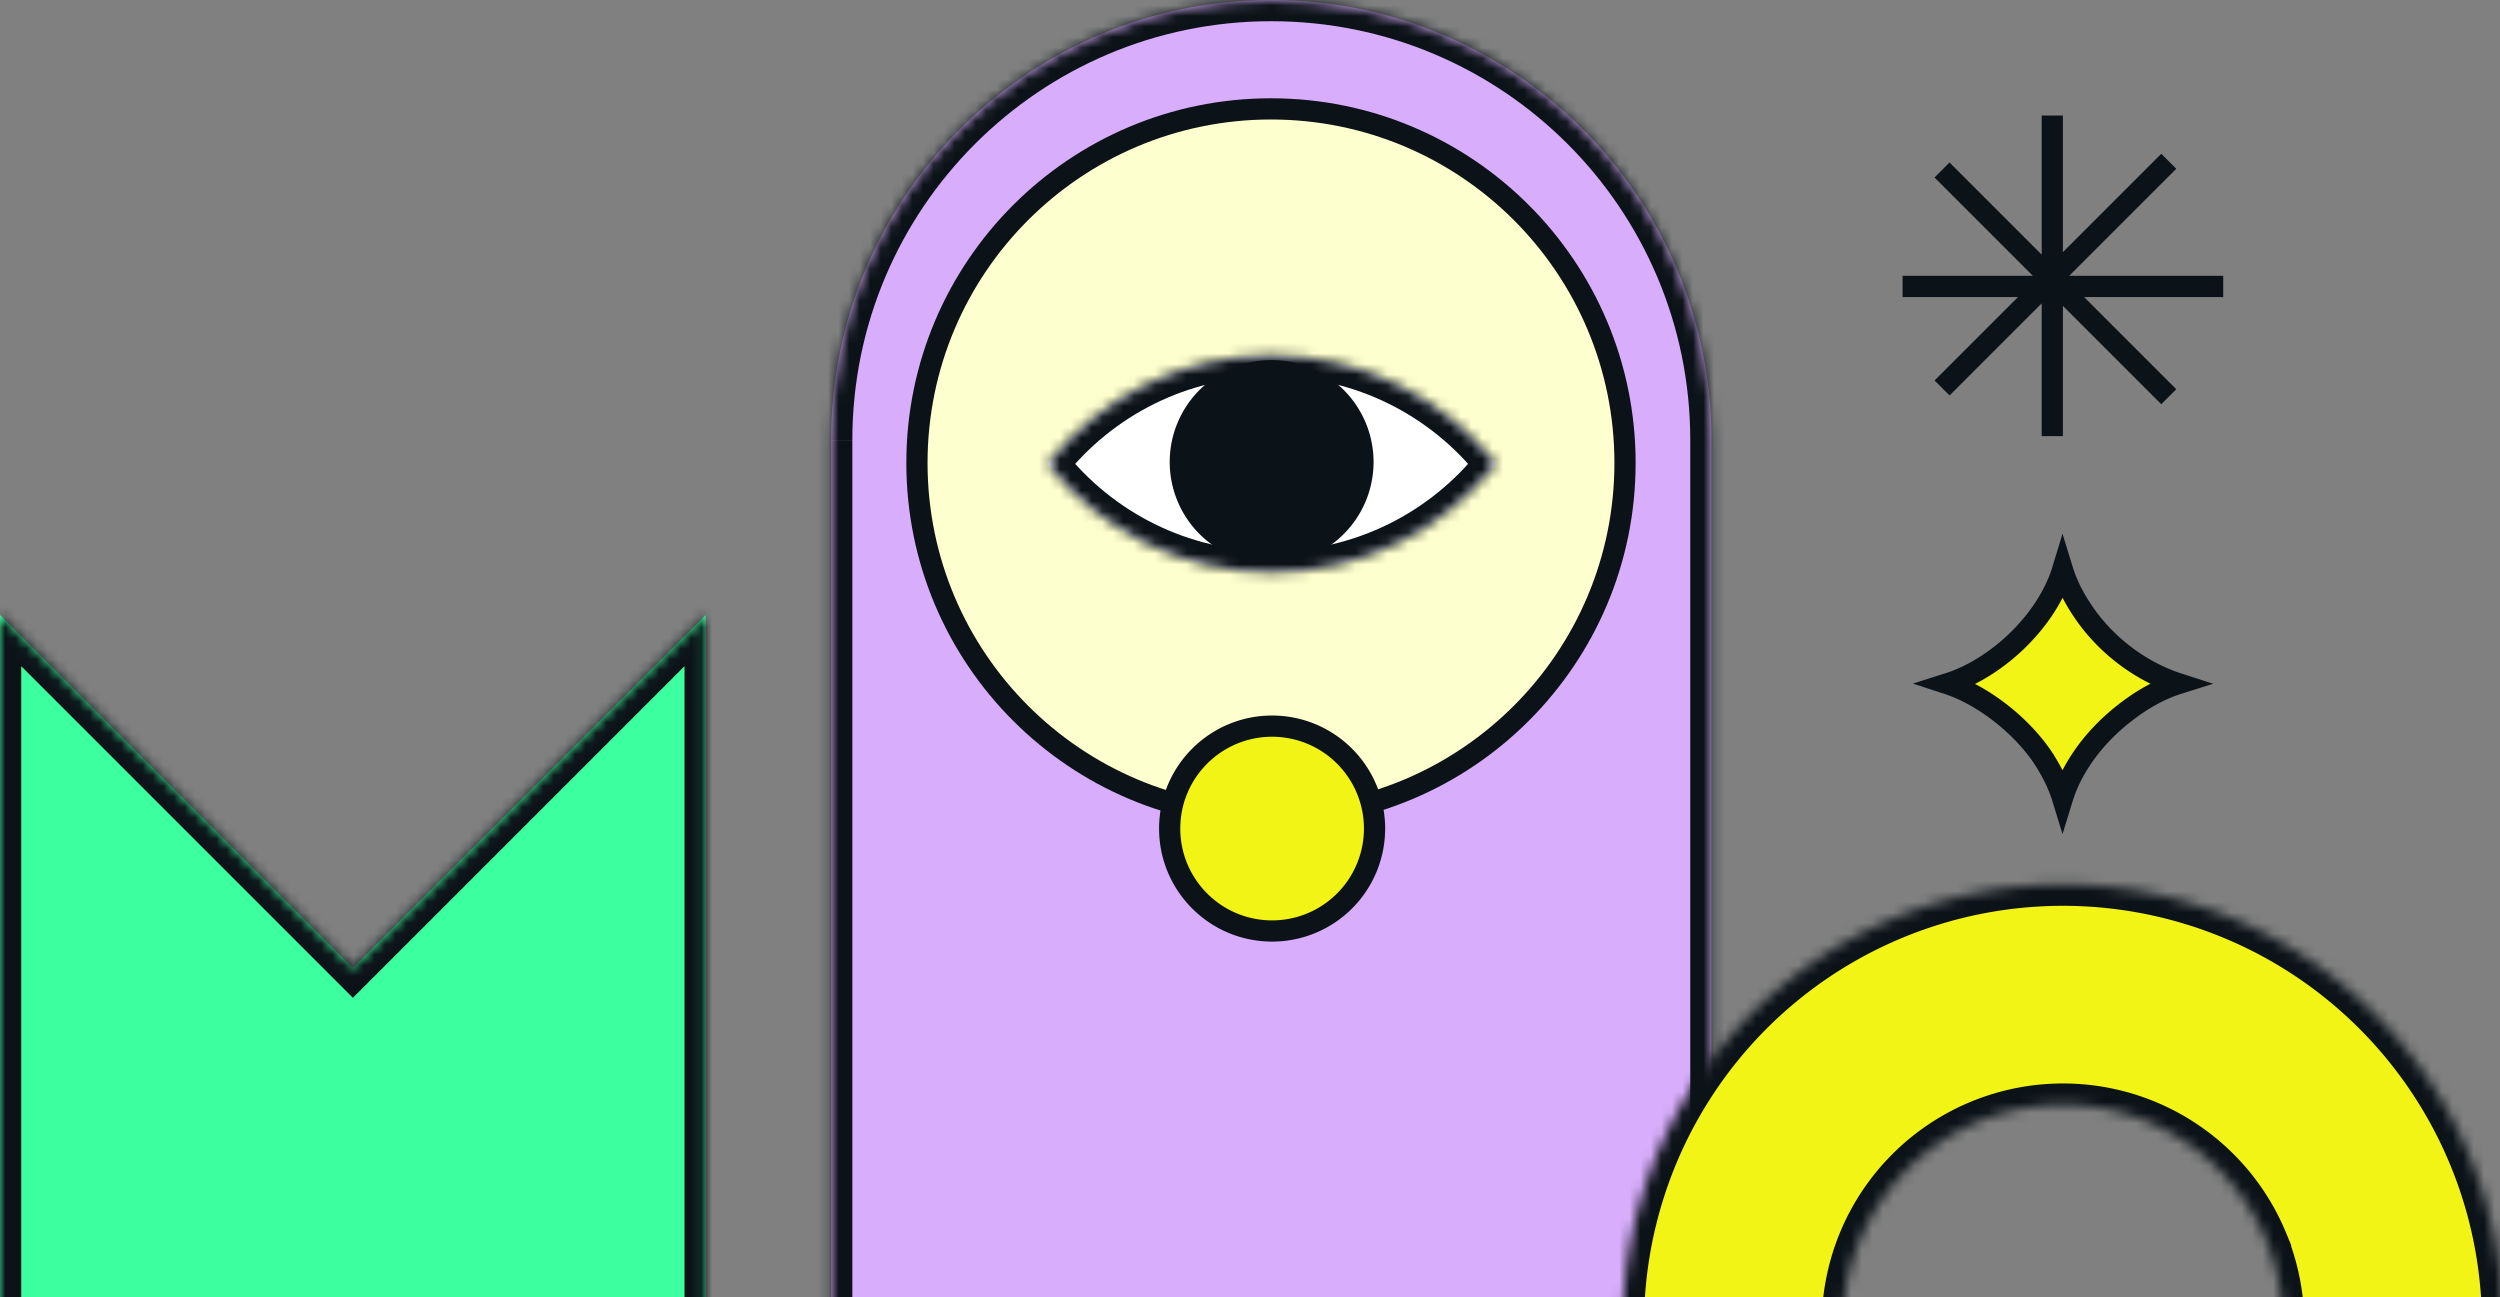 <svg xmlns="http://www.w3.org/2000/svg" width="237" height="123" fill="none"><rect width="100%" height="100%" fill="#808080" stroke="none"/><g clip-path="url(#a)"><mask id="b" fill="#fff"><path fill-rule="evenodd" d="M78.79 41.729v83.457h83.458V41.729C162.248 18.682 143.565 0 120.519 0S78.791 18.683 78.791 41.728z" clip-rule="evenodd"/></mask><path fill="#D8ADFB" fill-rule="evenodd" d="M78.79 41.729v83.457h83.458V41.729C162.248 18.682 143.565 0 120.519 0S78.791 18.683 78.791 41.728z" clip-rule="evenodd"/><path fill="#0C1318" d="M78.79 125.186v2.011h-2.01v-2.011h2.01zm83.458 0h2.011v2.011h-2.011v-2.011zm0-83.458h2.011-2.011zm-83.457 0H76.78h2.01zm2.01 0v83.458H76.78V41.729h4.022zm-2.01 81.447h83.457v4.022H78.791v-4.022zm81.446 2.011V41.729h4.022v83.457h-4.022zm0-83.457h4.022-4.022zm0 0c0-21.936-17.782-39.718-39.718-39.718v-4.022c24.157 0 43.74 19.583 43.74 43.74h-4.022zM120.519 2.01c-21.935 0-39.717 17.782-39.717 39.717H76.78c0-24.156 19.583-43.739 43.739-43.739V2.01zM80.802 41.728H76.78h4.022z" mask="url(#b)"/><circle cx="34.569" cy="34.569" r="33.563" fill="#FEFFCE" stroke="#0C1318" stroke-width="2.011" transform="matrix(-1 0 0 1 155.058 9.317)"/><mask id="c" fill="#fff"><path fill-rule="evenodd" d="M141.808 43.974c-4.961-6.272-12.638-10.296-21.256-10.296-8.617 0-16.294 4.024-21.255 10.296 4.961 6.272 12.638 10.296 21.255 10.296 8.618 0 16.295-4.024 21.256-10.296z" clip-rule="evenodd"/></mask><path fill="#fff" fill-rule="evenodd" d="M141.808 43.974c-4.961-6.272-12.638-10.296-21.256-10.296-8.617 0-16.294 4.024-21.255 10.296 4.961 6.272 12.638 10.296 21.255 10.296 8.618 0 16.295-4.024 21.256-10.296z" clip-rule="evenodd"/><path fill="#0C1318" d="m141.808 43.974 1.577-1.247.987 1.247-.987 1.248-1.577-1.248zm-42.51 0-1.578 1.248-.987-1.248.987-1.248 1.577 1.248zm40.932 1.248c-4.595-5.81-11.701-9.533-19.678-9.533v-4.022c9.259 0 17.507 4.326 22.833 11.06l-3.155 2.495zm-19.678-9.533c-7.976 0-15.082 3.722-19.677 9.532l-3.155-2.495c5.325-6.733 13.574-11.06 22.832-11.06v4.023zm-19.677 7.038c4.595 5.81 11.701 9.532 19.677 9.532v4.022c-9.258 0-17.507-4.326-22.832-11.06l3.155-2.494zm19.677 9.532c7.977 0 15.083-3.722 19.678-9.532l3.155 2.495c-5.326 6.733-13.574 11.06-22.833 11.06v-4.023z" mask="url(#c)"/><path fill="#0C1318" stroke="#0C1318" stroke-width="2.011" d="M129.208 43.891a8.657 8.657 0 1 0-17.313 0 8.657 8.657 0 0 0 17.313 0z"/><mask id="d" fill="#fff"><path fill-rule="evenodd" d="M33.452 91.75 0 58.298V125.2h66.901V58.299l-33.45 33.45z" clip-rule="evenodd"/></mask><path fill="#3CFFA0" fill-rule="evenodd" d="M33.452 91.75 0 58.298V125.2h66.901V58.299l-33.45 33.45z" clip-rule="evenodd"/><path fill="#0C1318" d="M0 58.299h-2.01v-4.855l3.433 3.433-1.422 1.422zm33.452 33.45 1.422 1.422-1.422 1.422-1.422-1.422 1.422-1.422zM0 125.2v2.011h-2.01V125.2H0zm66.901 0h2.011v2.011h-2.01V125.2zm0-66.901-1.422-1.422 3.433-3.433v4.855h-2.01zM1.423 56.877l33.45 33.45-2.843 2.844-33.451-33.45 2.844-2.844zM-2.01 125.2V58.299h4.022V125.2H-2.01zM0 123.189h66.902v4.022H.001v-4.022zm64.891 2.011V58.299h4.022V125.2h-4.022zm3.433-65.48-33.45 33.451-2.844-2.844 33.45-33.45 2.844 2.844z" mask="url(#d)"/><mask id="e" fill="#fff"><path d="M153.843 125.588a41.73 41.73 0 0 1 25.759-38.552 41.73 41.73 0 0 1 57.698 38.552h-20.864c0-2.74-.54-5.453-1.589-7.984a20.837 20.837 0 0 0-4.523-6.769 20.843 20.843 0 0 0-14.753-6.111 20.852 20.852 0 0 0-14.753 6.111 20.853 20.853 0 0 0-6.111 14.753h-20.864z"/></mask><path fill="#F2F416" stroke="#0C1318" stroke-width="4.022" d="M153.843 125.588a41.73 41.73 0 0 1 25.759-38.552 41.73 41.73 0 0 1 57.698 38.552h-20.864c0-2.74-.54-5.453-1.589-7.984a20.837 20.837 0 0 0-4.523-6.769 20.843 20.843 0 0 0-14.753-6.111 20.852 20.852 0 0 0-14.753 6.111 20.853 20.853 0 0 0-6.111 14.753h-20.864z" mask="url(#e)"/><path fill="#F2F416" stroke="#0C1318" stroke-width="2.011" d="M130.306 78.548a9.71 9.71 0 0 0-9.71-9.71c-5.362 0-9.71 4.348-9.71 9.71 0 5.363 4.348 9.71 9.71 9.71a9.71 9.71 0 0 0 9.71-9.71zm63.537-6.453.002.004c.769 1.226 1.333 2.41 1.683 3.55.844-2.74 2.877-5.8 6.214-8.303 1.55-1.17 3.148-2.029 4.759-2.537-3.465-1.12-6.745-3.533-8.922-6.69-.929-1.343-1.618-2.69-2.048-4.084-.961 3.158-3.418 6.354-6.536 8.56-1.402.998-2.863 1.749-4.367 2.224 1.596.522 3.208 1.418 4.662 2.5 1.814 1.349 3.451 3.037 4.553 4.776z"/><path stroke="#0C1318" stroke-width="2.011" d="M194.558 10.95v30.397m-14.193-14.193h30.398m-26.658-11.041 21.494 21.494m.001-22.32L184.107 36.78"/></g><defs><clipPath id="a"><path fill="#fff" d="M0 0h237v123H0z"/></clipPath></defs></svg>